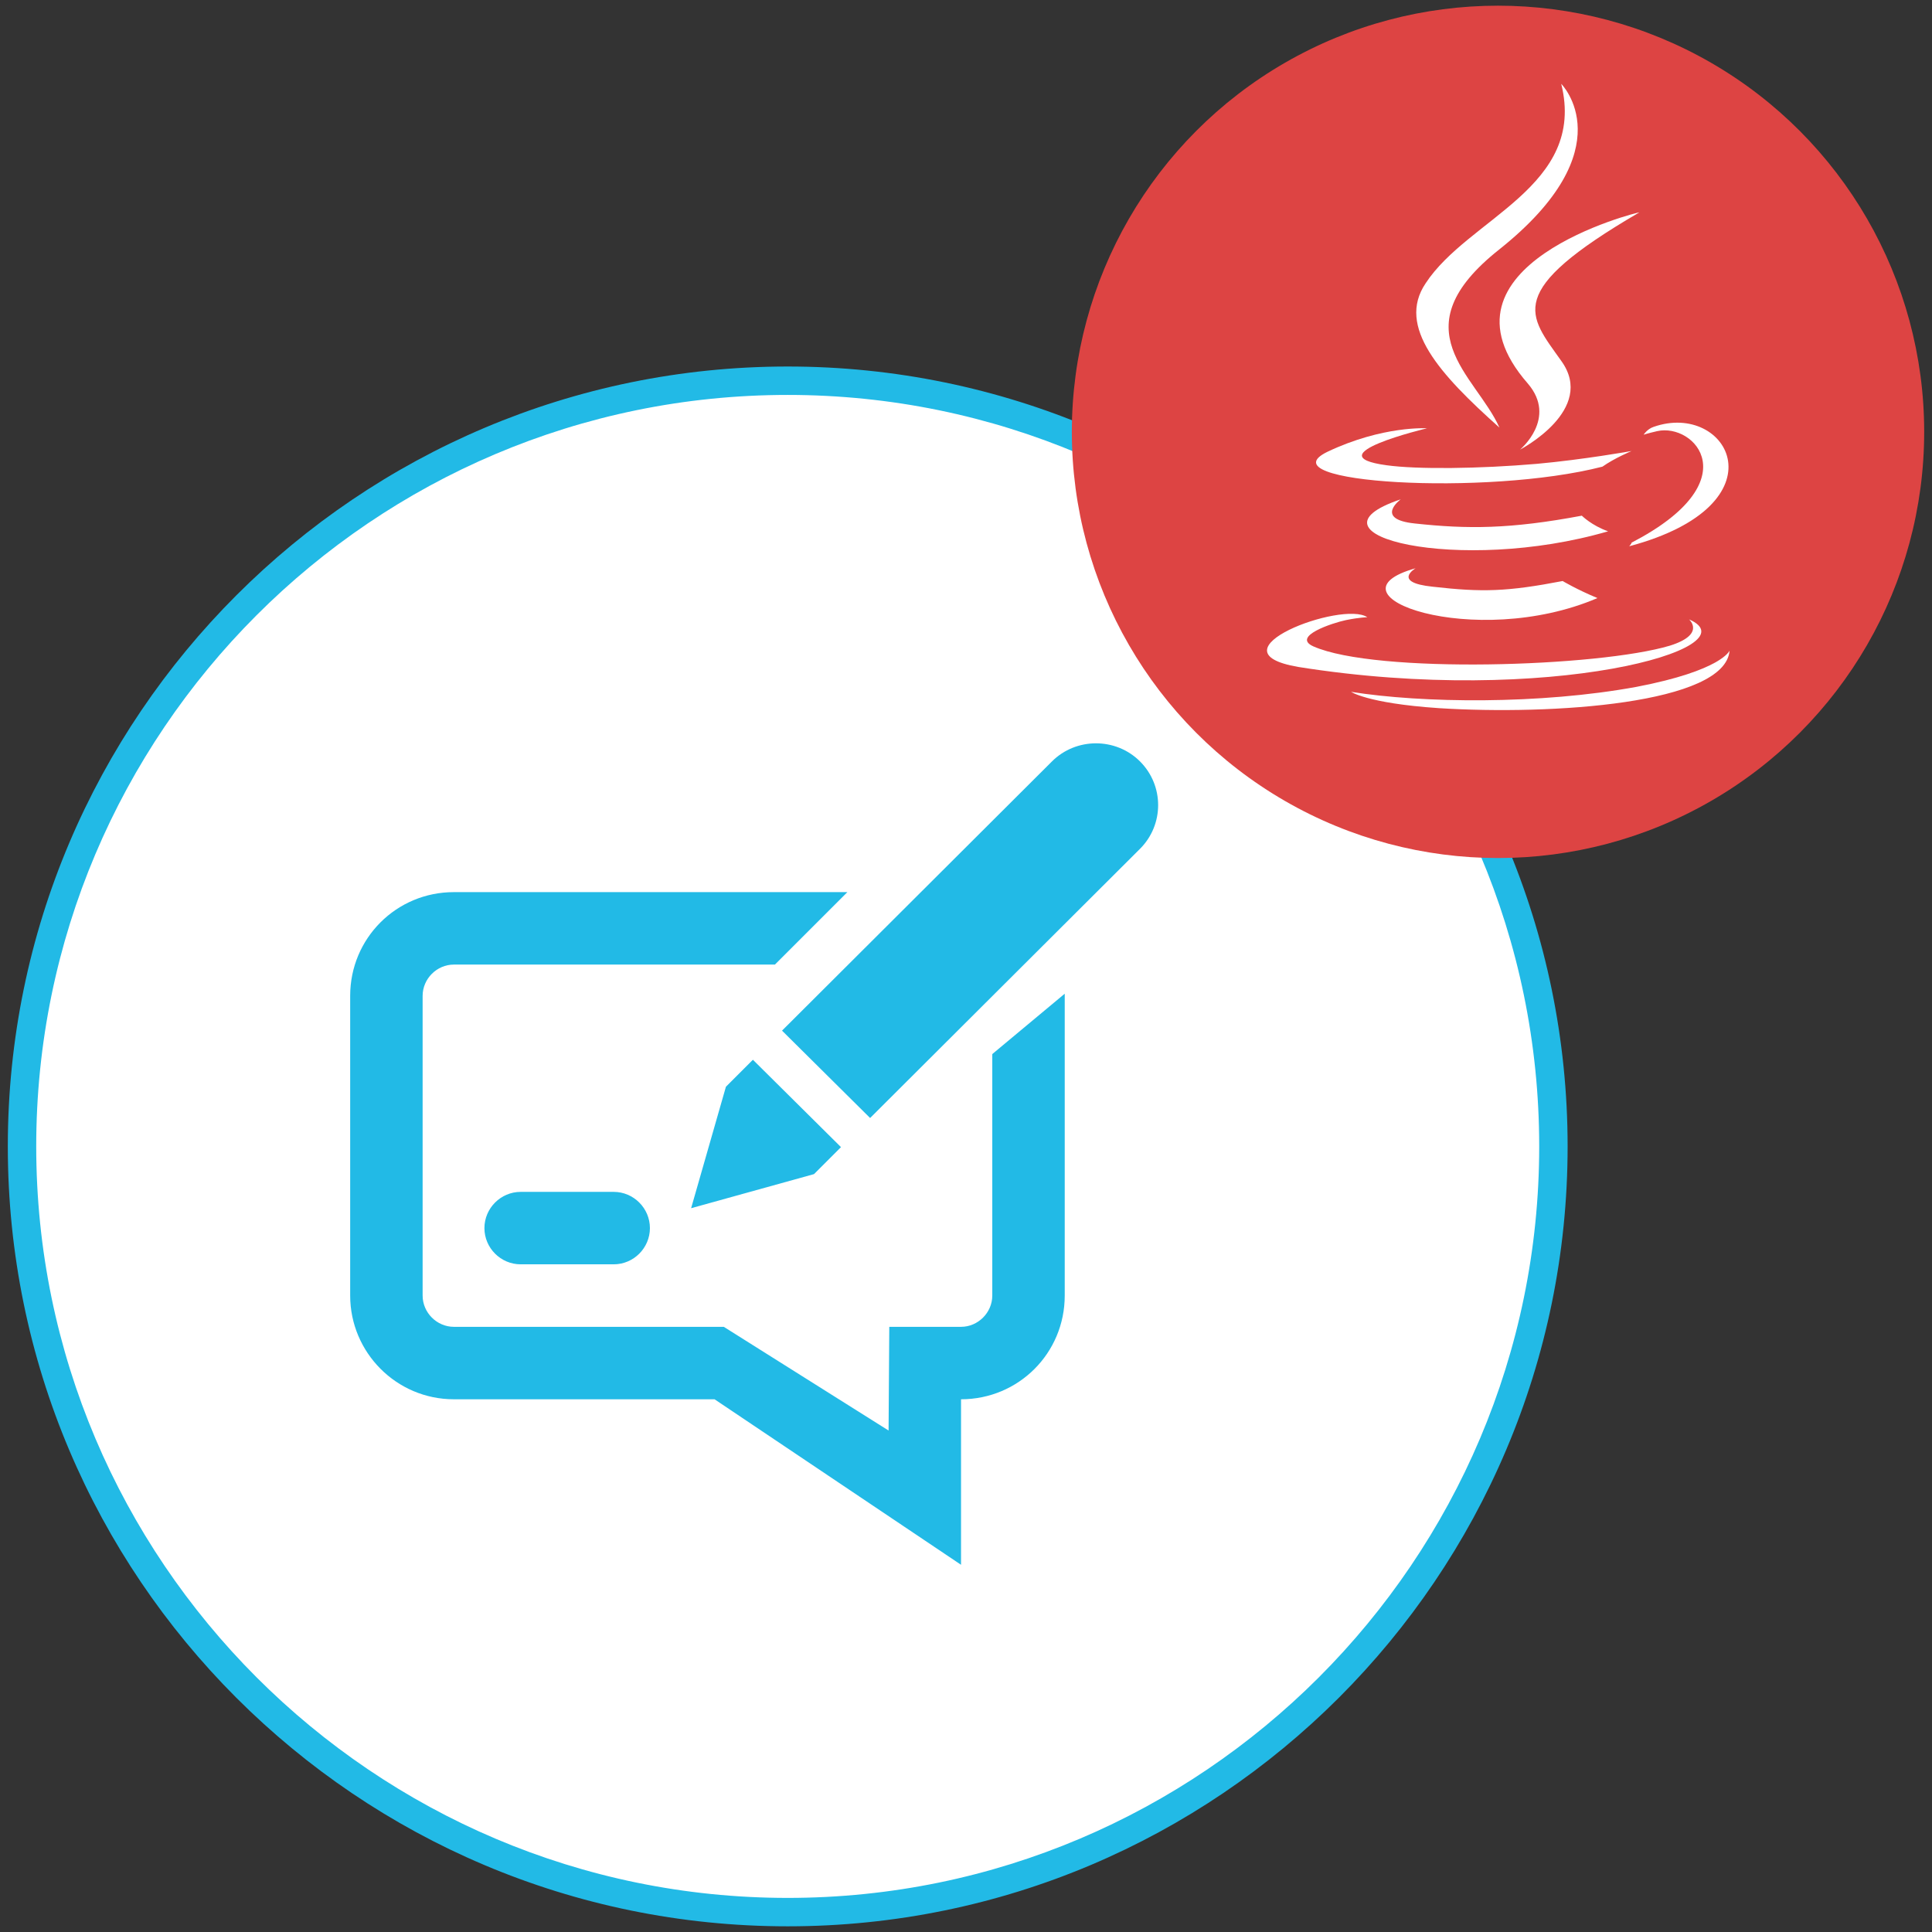 <?xml version="1.0" encoding="utf-8"?>
<!-- Generator: Adobe Illustrator 25.0.1, SVG Export Plug-In . SVG Version: 6.00 Build 0)  -->
<svg version="1.1" id="Layer_1" xmlns="http://www.w3.org/2000/svg" xmlns:xlink="http://www.w3.org/1999/xlink" x="0px" y="0px"
	 viewBox="0 0 272 272" style="enable-background:new 0 0 272 272;" xml:space="preserve">
<rect x="0" y="0" width="272" height="272" fill="#333333" stroke="none"/>
<style type="text/css">
	.st0{fill:#FFFFFF;}
	.st1{fill:#22BAE6;}
	.st2{fill-rule:evenodd;clip-rule:evenodd;fill:#22BAE6;}
	.st3{fill:#DD4443;}
</style>
<g id="Annotation_Java">
	<g>
		<circle class="st0" cx="110.9" cy="161.4" r="107.8"/>
		<path class="st1" d="M110.9,271.2C50.3,271.2,1.1,222,1.1,161.4S50.4,51.6,110.9,51.6s109.8,49.3,109.8,109.8
			C220.7,222,171.4,271.2,110.9,271.2z M110.9,55.6C52.5,55.6,5.1,103.1,5.1,161.4s47.5,105.8,105.8,105.8s105.8-47.5,105.8-105.8
			S169.2,55.6,110.9,55.6z"/>
	</g>
	<g id="annotation">
		<g>
			<path class="st2" d="M97.3,170.1l17.3-4.8l3.8-3.8L106,149.2l-3.8,3.8L97.3,170.1z M160.5,107.2c-3.4-3.4-9-3.4-12.4,0l-38,37.9
				l12.4,12.3l38-37.9C163.9,116.1,163.9,110.6,160.5,107.2z M139.7,148.4v34c0,2.4-2,4.4-4.4,4.4h-10.1l-0.1,14.6l-23.2-14.6H63.9
				c-2.4,0-4.4-2-4.4-4.4v-42.2c0-2.4,2-4.4,4.4-4.4h45.2l10.2-10.2H63.9c-8.1,0-14.6,6.5-14.6,14.6v42.2c0,8,6.5,14.6,14.6,14.6
				h36.7l34.7,23.3v-23.3c8.1,0,14.6-6.5,14.6-14.6v-42.2c0-0.1,0-0.2,0-0.3L139.7,148.4z M73.3,167.8c-2.8,0-5.1,2.3-5.1,5.1
				c0,2.8,2.3,5.1,5.1,5.1h13.1c2.8,0,5.1-2.3,5.1-5.1c0-2.8-2.3-5.1-5.1-5.1H73.3z"/>
		</g>
	</g>
	<g>
		<circle class="st3" cx="210.9" cy="60.8" r="60"/>
		<g>
			<path class="st0" d="M199.3,80c0,0-3.4,2,2.4,2.6c7,0.8,10.5,0.7,18.3-0.8c0,0,2,1.2,4.9,2.4C207.6,91.6,185.8,83.8,199.3,80"/>
			<path class="st0" d="M197.2,70.3c0,0-3.8,2.8,2,3.4c7.4,0.8,13.4,0.8,23.5-1.1c0,0,1.4,1.4,3.7,2.2
				C205.5,80.9,182.3,75.3,197.2,70.3"/>
			<path class="st0" d="M215.1,54c4.2,4.9-1.1,9.3-1.1,9.3s10.8-5.6,5.8-12.5c-4.6-6.5-8.2-9.7,11-20.9
				C230.8,29.8,200.5,37.3,215.1,54"/>
			<path class="st0" d="M237.8,87.2c0,0,2.4,2.1-2.7,3.7c-10,3-41.4,4-50.2,0.1c-3.1-1.4,2.7-3.3,4.6-3.7c2-0.4,3-0.4,3-0.4
				c-3.5-2.4-22.6,4.8-9.7,7C218,99.5,247,91.2,237.8,87.2"/>
			<path class="st0" d="M200.9,60.3c0,0-16,3.8-5.7,5.2c4.3,0.6,13.1,0.5,21.2-0.2c6.6-0.6,13.3-1.8,13.3-1.8s-2.4,1-4.1,2.2
				c-16.3,4.2-47.8,2.3-38.7-2.1C194.7,59.9,200.9,60.3,200.9,60.3"/>
			<path class="st0" d="M229.7,76.4c16.6-8.6,8.9-16.9,3.6-15.7c-1.3,0.3-1.9,0.5-1.9,0.5s0.5-0.8,1.4-1.1
				c10.5-3.7,18.6,10.9-3.4,16.8C229.4,76.8,229.7,76.6,229.7,76.4"/>
			<path class="st0" d="M219.8,11.8c0,0,9.1,9.1-8.7,23.3c-14.3,11.3-3.3,17.7,0,25.1c-8.4-7.5-14.5-14.2-10.4-20.3
				C206.7,30.7,223.4,26.3,219.8,11.8"/>
			<path class="st0" d="M202.6,99.7c15.9,1,40.3-0.6,40.9-8.1c0,0-1.1,2.8-13.1,5.1c-13.6,2.5-30.2,2.3-40.2,0.7
				C190.1,97.3,192.2,99,202.6,99.7"/>
		</g>
	</g>
</g>
</svg>
